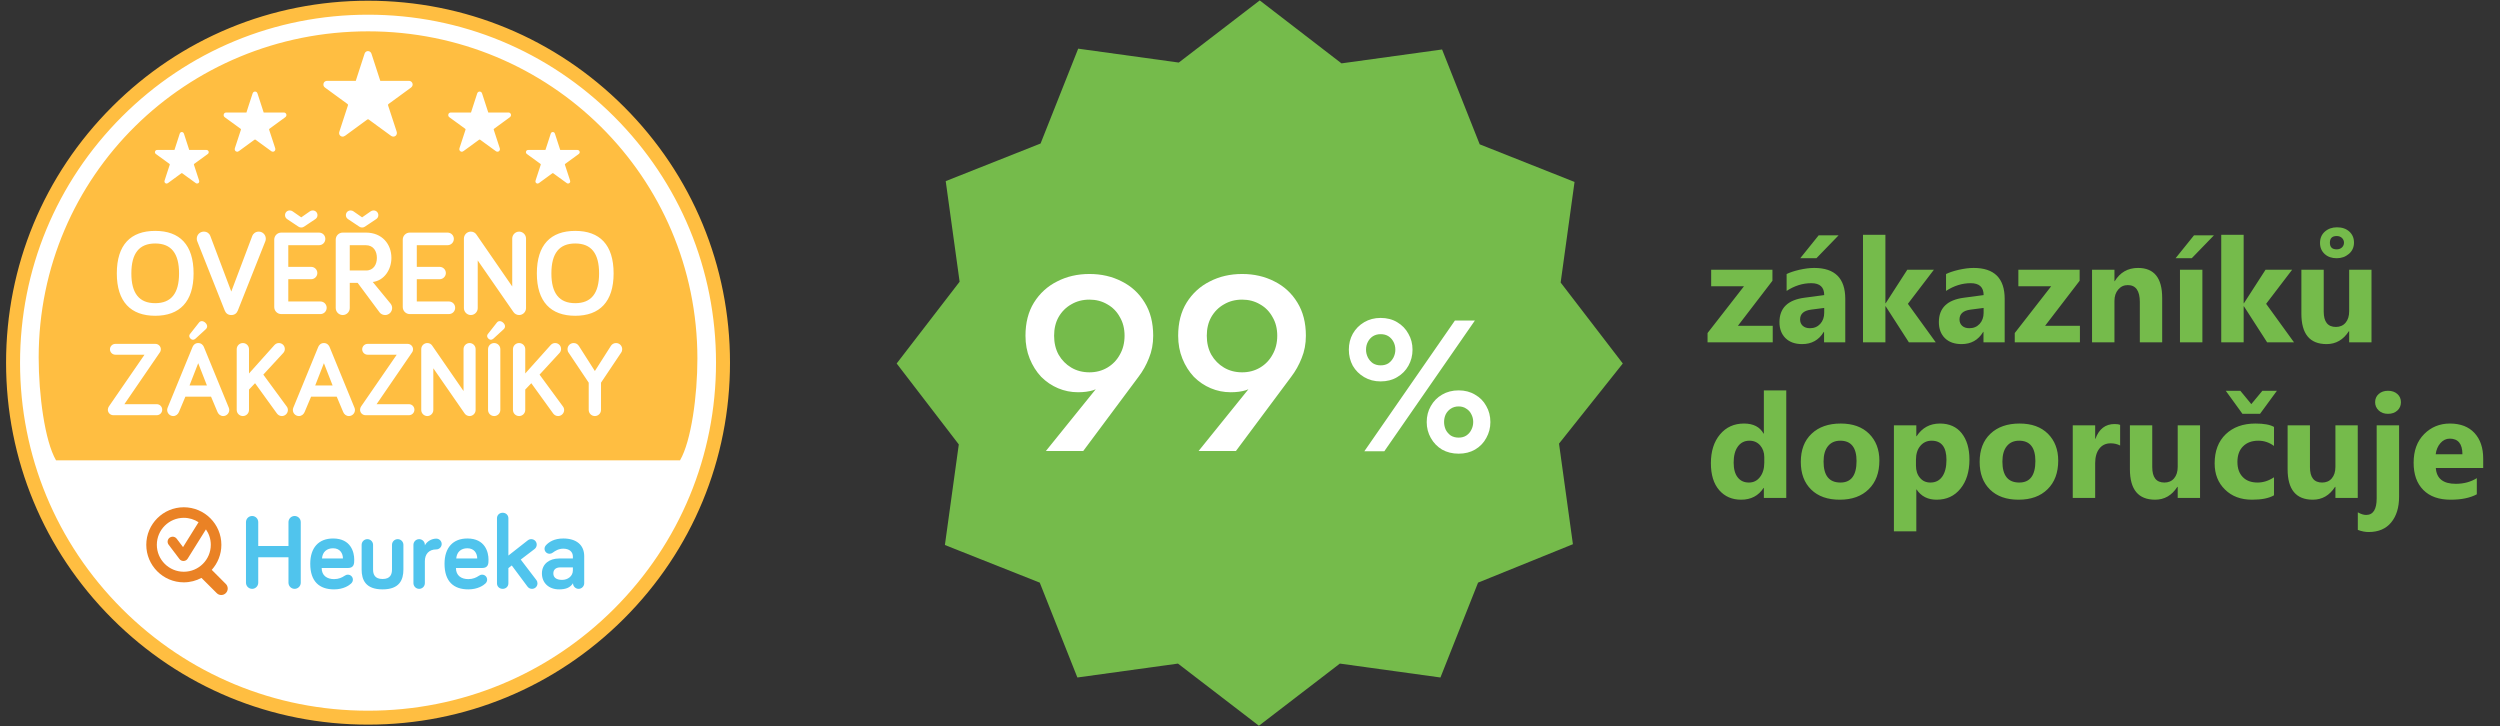 <svg width="241" height="70" viewBox="0 0 241 70" fill="none" xmlns="http://www.w3.org/2000/svg">
<rect x="0" y="0" width="241" height="70" fill="#333333" stroke="none"/>
<g clip-path="url(#clip0_1410_3877)">
<path fill-rule="evenodd" clip-rule="evenodd" d="M70.159 34.964C70.159 54.118 54.631 69.647 35.479 69.647C16.326 69.647 0.8 54.118 0.8 34.964C0.8 15.809 16.326 0.282 35.479 0.282C54.631 0.282 70.159 15.809 70.159 34.964Z" fill="white"/>
<path fill-rule="evenodd" clip-rule="evenodd" d="M60.151 59.637C53.561 66.226 44.801 69.854 35.48 69.854C26.157 69.854 17.396 66.226 10.807 59.637C4.215 53.046 0.585 44.283 0.585 34.964C0.585 25.643 4.215 16.881 10.807 10.29C17.396 3.699 26.157 0.07 35.48 0.07C44.801 0.07 53.561 3.699 60.151 10.29C66.743 16.881 70.372 25.643 70.372 34.964C70.372 44.283 66.743 53.046 60.151 59.637ZM59.2 11.24C52.863 4.908 44.44 1.417 35.48 1.417C26.517 1.417 18.095 4.908 11.757 11.24C5.422 17.578 1.933 26.003 1.933 34.964C1.933 43.924 5.422 52.347 11.757 58.686C18.095 65.02 26.517 68.511 35.48 68.511C44.44 68.511 52.863 65.02 59.2 58.686C65.536 52.347 69.024 43.924 69.024 34.964C69.024 26.003 65.536 17.578 59.2 11.24ZM65.555 44.374H5.401C4.317 42.513 3.728 38.041 3.728 34.472C3.728 16.94 17.944 3.021 35.48 3.021C53.012 3.021 67.229 17.036 67.229 34.572C67.229 38.137 66.639 42.513 65.555 44.374ZM49.449 39.516C49.449 39.842 49.715 40.108 50.041 40.108C50.368 40.108 50.634 39.842 50.634 39.516V37.554L51.217 36.941L53.32 39.853C53.403 39.965 53.555 40.108 53.801 40.108C54.118 40.108 54.383 39.842 54.383 39.526C54.383 39.404 54.342 39.281 54.271 39.189L52.014 36.114L53.935 34.029C54.025 33.928 54.087 33.805 54.087 33.642C54.087 33.567 54.073 33.492 54.044 33.422C54.015 33.353 53.973 33.29 53.92 33.237C53.867 33.183 53.804 33.141 53.734 33.112C53.664 33.084 53.59 33.069 53.515 33.069C53.361 33.069 53.208 33.13 53.085 33.264L50.634 36.002V33.662C50.634 33.335 50.368 33.069 50.041 33.069C49.715 33.069 49.449 33.335 49.449 33.662V39.516ZM47.047 39.516C47.047 39.842 47.313 40.108 47.639 40.108C47.966 40.108 48.232 39.842 48.232 39.516V33.662C48.232 33.335 47.966 33.069 47.639 33.069C47.313 33.069 47.047 33.335 47.047 33.662V39.516ZM47.089 32.651C47.221 32.774 47.384 32.803 47.557 32.651L48.559 31.732C48.722 31.578 48.742 31.333 48.518 31.119C48.315 30.915 48.049 30.904 47.905 31.088L47.037 32.191C46.924 32.313 46.924 32.497 47.089 32.651ZM40.608 39.526C40.608 39.842 40.874 40.108 41.192 40.108C41.507 40.108 41.773 39.842 41.773 39.526V35.501L44.787 39.853C44.889 40.006 45.074 40.108 45.267 40.108C45.585 40.108 45.849 39.842 45.849 39.526V33.651C45.849 33.335 45.585 33.069 45.267 33.069C44.952 33.069 44.685 33.335 44.685 33.651V37.697L41.661 33.315C41.559 33.161 41.395 33.069 41.192 33.069C40.874 33.069 40.608 33.335 40.608 33.651V39.526ZM35.242 40.026H39.42C39.715 40.026 39.95 39.791 39.95 39.495C39.95 39.198 39.715 38.963 39.42 38.963H36.304L39.726 33.968C39.798 33.866 39.818 33.763 39.818 33.671C39.818 33.387 39.583 33.15 39.297 33.15H35.435C35.15 33.15 34.915 33.387 34.915 33.671C34.915 33.958 35.15 34.194 35.435 34.194H38.245L34.812 39.178C34.75 39.261 34.71 39.383 34.71 39.495C34.71 39.791 34.946 40.026 35.242 40.026ZM36.6 30.125C36.716 30.277 36.926 30.37 37.126 30.37C37.499 30.37 37.802 30.066 37.802 29.692C37.802 29.565 37.766 29.425 37.662 29.285L35.935 27.183C37.056 27.043 37.732 25.97 37.732 24.861C37.732 23.543 36.846 22.422 35.27 22.422H33.041C32.667 22.422 32.364 22.725 32.364 23.098V29.692C32.364 30.066 32.667 30.37 33.041 30.37C33.414 30.37 33.717 30.066 33.717 29.692V27.266H34.476L36.6 30.125ZM36.472 20.742C36.472 20.485 36.273 20.286 36.016 20.286C35.911 20.286 35.806 20.322 35.747 20.368L34.907 20.952L34.067 20.368C34.01 20.322 33.904 20.286 33.8 20.286C33.543 20.286 33.344 20.485 33.344 20.742C33.344 20.928 33.437 21.045 33.554 21.126L34.64 21.851C34.721 21.908 34.814 21.932 34.907 21.932C35.001 21.932 35.094 21.908 35.176 21.851L36.262 21.126C36.379 21.045 36.472 20.928 36.472 20.742ZM28.814 40.108C29.079 40.108 29.273 39.934 29.365 39.719L29.989 38.239H32.46L33.084 39.719C33.174 39.934 33.369 40.108 33.635 40.108C33.952 40.108 34.218 39.842 34.218 39.526C34.218 39.464 34.207 39.383 34.176 39.312L31.767 33.437C31.704 33.293 31.541 33.069 31.224 33.069C30.908 33.069 30.745 33.293 30.682 33.437L28.271 39.312C28.242 39.383 28.231 39.464 28.231 39.526C28.231 39.842 28.497 40.108 28.814 40.108ZM22.819 39.516C22.819 39.842 23.085 40.108 23.412 40.108C23.738 40.108 24.004 39.842 24.004 39.516V37.554L24.586 36.941L26.691 39.853C26.773 39.965 26.926 40.108 27.172 40.108C27.487 40.108 27.753 39.842 27.753 39.526C27.753 39.404 27.713 39.281 27.641 39.189L25.383 36.114L27.304 34.029C27.395 33.928 27.458 33.805 27.458 33.642C27.458 33.567 27.443 33.492 27.415 33.422C27.386 33.353 27.344 33.29 27.291 33.237C27.237 33.183 27.174 33.141 27.105 33.112C27.035 33.084 26.96 33.069 26.885 33.069C26.731 33.069 26.579 33.13 26.456 33.264L24.004 36.002V33.662C24.004 33.335 23.738 33.069 23.412 33.069C23.085 33.069 22.819 33.335 22.819 33.662V39.516ZM16.698 40.108C16.962 40.108 17.157 39.934 17.249 39.719L17.871 38.239H20.344L20.966 39.719C21.058 39.934 21.253 40.108 21.519 40.108C21.836 40.108 22.1 39.842 22.1 39.526C22.1 39.464 22.091 39.383 22.06 39.312L19.649 33.437C19.588 33.293 19.423 33.069 19.108 33.069C18.79 33.069 18.627 33.293 18.566 33.437L16.155 39.312C16.124 39.383 16.115 39.464 16.115 39.526C16.115 39.842 16.381 40.108 16.698 40.108ZM19.803 31.119C19.598 30.915 19.333 30.904 19.19 31.088L18.32 32.191C18.208 32.313 18.208 32.497 18.372 32.651C18.506 32.774 18.669 32.803 18.841 32.651L19.843 31.732C20.007 31.578 20.027 31.333 19.803 31.119ZM10.6 33.671C10.6 33.958 10.835 34.194 11.121 34.194H13.931L10.499 39.178C10.437 39.261 10.396 39.383 10.396 39.495C10.396 39.791 10.631 40.026 10.928 40.026H15.107C15.402 40.026 15.637 39.791 15.637 39.495C15.637 39.198 15.402 38.963 15.107 38.963H11.991L15.412 33.968C15.485 33.866 15.505 33.763 15.505 33.671C15.505 33.387 15.27 33.15 14.984 33.15H11.121C10.835 33.15 10.6 33.387 10.6 33.671ZM11.261 26.356C11.261 29.086 12.604 30.441 14.962 30.441C17.319 30.441 18.661 29.086 18.661 26.356C18.661 23.588 17.319 22.258 14.962 22.258C12.604 22.258 11.261 23.588 11.261 26.356ZM19.909 14.456H18.243C18.226 14.398 18.207 14.348 18.19 14.295C18.037 13.832 17.888 13.367 17.737 12.902C17.715 12.833 17.684 12.777 17.617 12.746C17.499 12.692 17.373 12.748 17.328 12.877C17.221 13.21 17.115 13.541 17.006 13.875C16.944 14.068 16.88 14.261 16.818 14.456H15.183C15.153 14.456 15.121 14.456 15.091 14.463C15.009 14.488 14.957 14.546 14.942 14.63C14.925 14.722 14.957 14.795 15.035 14.851C15.467 15.168 15.9 15.484 16.335 15.796C16.37 15.823 16.374 15.843 16.362 15.884C16.258 16.203 16.152 16.524 16.046 16.846C15.985 17.033 15.923 17.221 15.866 17.408C15.821 17.54 15.887 17.665 16.017 17.691C16.091 17.707 16.152 17.677 16.211 17.635C16.631 17.327 17.054 17.019 17.474 16.711C17.518 16.68 17.543 16.682 17.583 16.713C17.726 16.82 17.871 16.923 18.014 17.029C18.3 17.232 18.583 17.444 18.868 17.648C19.009 17.75 19.192 17.672 19.206 17.503C19.21 17.462 19.198 17.419 19.185 17.378C19.023 16.881 18.86 16.383 18.697 15.885C18.683 15.843 18.689 15.823 18.723 15.796C19.157 15.484 19.588 15.168 20.019 14.854C20.052 14.826 20.086 14.792 20.105 14.753C20.168 14.613 20.063 14.456 19.909 14.456ZM19.647 22.328C19.274 22.328 18.969 22.632 18.969 23.005C18.969 23.111 18.982 23.181 19.017 23.263L21.666 29.938C21.76 30.171 21.946 30.37 22.296 30.37C22.646 30.37 22.833 30.171 22.926 29.938L25.576 23.263C25.611 23.181 25.622 23.111 25.622 23.005C25.622 22.632 25.319 22.328 24.945 22.328C24.608 22.328 24.396 22.551 24.326 22.725L22.296 28.106L20.266 22.725C20.195 22.538 19.985 22.328 19.647 22.328ZM27.361 10.845C26.741 10.844 26.12 10.845 25.498 10.845H25.418C25.397 10.778 25.376 10.719 25.358 10.659C25.18 10.116 25.005 9.576 24.829 9.03C24.804 8.952 24.768 8.887 24.689 8.848C24.552 8.787 24.403 8.852 24.353 9.003C24.225 9.389 24.102 9.78 23.973 10.165C23.902 10.391 23.829 10.617 23.757 10.845H21.848C21.813 10.845 21.774 10.844 21.741 10.854C21.642 10.881 21.582 10.951 21.565 11.047C21.545 11.156 21.585 11.242 21.674 11.307C22.181 11.674 22.685 12.043 23.192 12.412C23.231 12.44 23.241 12.464 23.223 12.511C23.099 12.884 22.978 13.261 22.856 13.633C22.783 13.854 22.712 14.073 22.64 14.289C22.592 14.448 22.671 14.589 22.819 14.622C22.908 14.641 22.978 14.605 23.046 14.555C23.539 14.196 24.029 13.838 24.521 13.477C24.572 13.441 24.602 13.443 24.65 13.477C24.816 13.605 24.984 13.725 25.152 13.846C25.484 14.088 25.815 14.331 26.148 14.571C26.314 14.691 26.527 14.599 26.543 14.401C26.546 14.353 26.534 14.303 26.52 14.257C26.328 13.675 26.139 13.095 25.947 12.514C25.93 12.464 25.938 12.44 25.98 12.41C26.485 12.043 26.988 11.676 27.49 11.307C27.532 11.278 27.57 11.237 27.588 11.192C27.665 11.027 27.543 10.845 27.361 10.845ZM30.149 20.286C30.045 20.286 29.939 20.322 29.88 20.368L29.04 20.952L28.2 20.368C28.142 20.322 28.036 20.286 27.932 20.286C27.675 20.286 27.476 20.485 27.476 20.742C27.476 20.928 27.57 21.045 27.686 21.126L28.772 21.851C28.853 21.908 28.948 21.932 29.04 21.932C29.133 21.932 29.226 21.908 29.309 21.851L30.395 21.126C30.511 21.045 30.605 20.928 30.605 20.742C30.605 20.485 30.405 20.286 30.149 20.286ZM27.114 22.422C26.741 22.422 26.437 22.725 26.437 23.098V29.599C26.437 29.974 26.741 30.277 27.114 30.277H30.885C31.222 30.277 31.491 30.008 31.491 29.669C31.491 29.331 31.222 29.062 30.885 29.062H27.791V26.916H29.998C30.323 26.916 30.592 26.646 30.592 26.32C30.592 25.993 30.323 25.726 29.998 25.726H27.791V23.637H30.755C31.095 23.637 31.362 23.367 31.362 23.028C31.362 22.691 31.095 22.422 30.755 22.422H27.114ZM39.423 7.795H36.66C36.629 7.701 36.603 7.616 36.575 7.533C36.321 6.759 36.072 5.987 35.822 5.217C35.786 5.105 35.733 5.012 35.621 4.96C35.428 4.87 35.215 4.964 35.145 5.177C34.963 5.727 34.788 6.281 34.607 6.833L34.296 7.795H31.583C31.533 7.795 31.479 7.795 31.431 7.809C31.292 7.844 31.207 7.946 31.182 8.082C31.154 8.238 31.213 8.358 31.339 8.45C32.057 8.974 32.775 9.501 33.493 10.022C33.549 10.064 33.562 10.097 33.54 10.161C33.363 10.694 33.19 11.229 33.017 11.763C32.913 12.072 32.81 12.384 32.714 12.695C32.641 12.916 32.754 13.118 32.966 13.165C33.089 13.191 33.19 13.141 33.288 13.073C33.988 12.559 34.688 12.051 35.386 11.537C35.456 11.488 35.5 11.488 35.567 11.537C35.802 11.718 36.043 11.889 36.281 12.062C36.754 12.407 37.223 12.752 37.698 13.095C37.934 13.262 38.235 13.132 38.258 12.852C38.266 12.785 38.245 12.71 38.224 12.645C37.955 11.82 37.687 10.995 37.413 10.168C37.39 10.097 37.401 10.064 37.46 10.022C38.179 9.501 38.894 8.977 39.607 8.454C39.664 8.412 39.719 8.352 39.748 8.288C39.852 8.056 39.68 7.796 39.423 7.795ZM39.502 22.422C39.129 22.422 38.826 22.725 38.826 23.098V29.599C38.826 29.974 39.129 30.277 39.502 30.277H43.271C43.611 30.277 43.878 30.008 43.878 29.669C43.878 29.331 43.611 29.062 43.271 29.062H40.179V26.916H42.385C42.711 26.916 42.981 26.646 42.981 26.32C42.981 25.993 42.711 25.726 42.385 25.726H40.179V23.637H43.144C43.481 23.637 43.751 23.367 43.751 23.028C43.751 22.691 43.481 22.422 43.144 22.422H39.502ZM49.013 10.845C48.391 10.844 47.77 10.845 47.15 10.845H47.07C47.047 10.778 47.028 10.719 47.008 10.659C46.832 10.116 46.655 9.576 46.479 9.03C46.454 8.952 46.418 8.887 46.339 8.848C46.202 8.787 46.053 8.852 46.003 9.003C45.874 9.389 45.751 9.78 45.625 10.165C45.552 10.391 45.479 10.617 45.406 10.845H43.499C43.463 10.845 43.424 10.844 43.39 10.854C43.293 10.881 43.233 10.951 43.217 11.047C43.197 11.156 43.237 11.242 43.326 11.307C43.83 11.674 44.335 12.043 44.843 12.412C44.883 12.44 44.889 12.464 44.874 12.511C44.751 12.884 44.628 13.261 44.507 13.633C44.435 13.854 44.362 14.073 44.292 14.289C44.244 14.448 44.321 14.589 44.471 14.622C44.556 14.641 44.628 14.605 44.696 14.555C45.189 14.196 45.683 13.838 46.173 13.477C46.224 13.441 46.252 13.443 46.3 13.477C46.465 13.605 46.636 13.725 46.803 13.846C47.135 14.088 47.465 14.331 47.8 14.571C47.965 14.691 48.176 14.599 48.193 14.401C48.198 14.353 48.184 14.303 48.168 14.257C47.979 13.675 47.79 13.095 47.599 12.514C47.582 12.464 47.59 12.44 47.632 12.41C48.136 12.043 48.64 11.676 49.141 11.307C49.181 11.278 49.22 11.237 49.239 11.192C49.315 11.027 49.193 10.845 49.013 10.845ZM50.044 22.328C49.682 22.328 49.379 22.632 49.379 22.994V27.616L45.924 22.608C45.807 22.434 45.62 22.328 45.387 22.328C45.025 22.328 44.721 22.632 44.721 22.994V29.705C44.721 30.066 45.025 30.37 45.387 30.37C45.748 30.37 46.053 30.066 46.053 29.705V25.107L49.495 30.078C49.612 30.254 49.822 30.37 50.044 30.37C50.405 30.37 50.709 30.066 50.709 29.705V22.994C50.709 22.632 50.405 22.328 50.044 22.328ZM55.671 14.456H54.006C53.988 14.398 53.971 14.348 53.953 14.295C53.803 13.832 53.652 13.367 53.501 12.902C53.481 12.833 53.448 12.777 53.379 12.746C53.263 12.692 53.135 12.748 53.093 12.877C52.984 13.21 52.877 13.541 52.77 13.875C52.708 14.068 52.644 14.261 52.58 14.456H50.948C50.917 14.456 50.883 14.456 50.855 14.463C50.771 14.488 50.721 14.546 50.705 14.63C50.688 14.722 50.723 14.795 50.799 14.851C51.233 15.168 51.665 15.484 52.098 15.796C52.132 15.823 52.141 15.843 52.126 15.884C52.018 16.203 51.914 16.524 51.81 16.846C51.749 17.033 51.687 17.221 51.628 17.408C51.586 17.54 51.651 17.665 51.78 17.691C51.855 17.707 51.916 17.677 51.973 17.635C52.396 17.327 52.818 17.019 53.238 16.711C53.281 16.68 53.308 16.682 53.348 16.713C53.49 16.82 53.636 16.923 53.778 17.029C54.064 17.232 54.347 17.444 54.632 17.648C54.775 17.75 54.955 17.672 54.969 17.503C54.972 17.462 54.961 17.419 54.949 17.378C54.787 16.881 54.624 16.383 54.459 15.885C54.447 15.843 54.453 15.823 54.489 15.796C54.921 15.484 55.352 15.168 55.781 14.854C55.815 14.826 55.85 14.792 55.867 14.753C55.931 14.613 55.826 14.456 55.671 14.456ZM55.453 22.258C53.095 22.258 51.752 23.588 51.752 26.356C51.752 29.086 53.095 30.441 55.453 30.441C57.81 30.441 59.152 29.086 59.152 26.356C59.152 23.588 57.81 22.258 55.453 22.258ZM59.387 33.069C59.174 33.069 58.989 33.181 58.888 33.345L57.345 35.767L55.801 33.345C55.689 33.172 55.517 33.069 55.302 33.069C54.974 33.069 54.709 33.335 54.709 33.662C54.709 33.774 54.739 33.897 54.801 33.978L56.752 36.89V39.516C56.752 39.842 57.018 40.108 57.345 40.108C57.671 40.108 57.937 39.842 57.937 39.516V36.89L59.888 33.978C59.95 33.897 59.98 33.774 59.98 33.662C59.98 33.335 59.714 33.069 59.387 33.069ZM55.453 29.226C53.911 29.226 53.154 28.281 53.154 26.356C53.154 24.417 53.911 23.472 55.453 23.472C56.993 23.472 57.752 24.417 57.752 26.356C57.752 28.281 56.993 29.226 55.453 29.226ZM17.261 26.356C17.261 28.281 16.502 29.226 14.962 29.226C13.42 29.226 12.663 28.281 12.663 26.356C12.663 24.417 13.42 23.472 14.962 23.472C16.502 23.472 17.261 24.417 17.261 26.356ZM19.946 37.156H18.271L19.108 35.011L19.946 37.156ZM32.062 37.156H30.387L31.224 35.011L32.062 37.156ZM33.717 23.637H35.257C36.016 23.637 36.332 24.231 36.332 24.861C36.332 25.48 36.016 26.076 35.293 26.076H33.717V23.637Z" fill="#FFBE41"/>
<path fill-rule="evenodd" clip-rule="evenodd" d="M28.993 56.172C28.993 56.499 28.727 56.765 28.4 56.765C28.075 56.765 27.809 56.499 27.809 56.172V53.718H24.894V56.172C24.894 56.499 24.63 56.765 24.305 56.765C23.976 56.765 23.712 56.499 23.712 56.172V50.333C23.712 50.006 23.976 49.742 24.305 49.742C24.63 49.742 24.894 50.006 24.894 50.333V52.637H27.809V50.333C27.809 50.176 27.872 50.025 27.983 49.914C28.094 49.803 28.244 49.741 28.401 49.741C28.558 49.741 28.709 49.803 28.82 49.914C28.931 50.025 28.993 50.176 28.993 50.333V56.172ZM32.11 51.91C33.832 51.91 34.148 53.237 34.148 53.943C34.148 54.318 34.148 54.757 33.526 54.757H31.009C31.009 55.491 31.53 55.827 32.202 55.827C32.652 55.827 32.966 55.675 33.21 55.511C33.324 55.44 33.405 55.398 33.538 55.398C33.801 55.398 34.019 55.612 34.019 55.879C34.019 56.042 33.934 56.172 33.842 56.255C33.669 56.42 33.129 56.816 32.202 56.816C30.785 56.816 29.908 56.053 29.908 54.348C29.908 52.791 30.724 51.91 32.11 51.91ZM31.04 53.839H33.059C33.059 53.341 32.773 52.853 32.11 52.853C31.521 52.853 31.09 53.189 31.04 53.839ZM35.964 52.525V54.9C35.964 55.367 36.125 55.815 36.881 55.815C37.626 55.815 37.788 55.367 37.788 54.9V52.525C37.788 52.22 38.032 51.974 38.339 51.974C38.645 51.974 38.888 52.22 38.888 52.525V54.9C38.888 55.9 38.51 56.816 36.881 56.816C35.239 56.816 34.861 55.9 34.861 54.9V52.525C34.861 52.22 35.108 51.974 35.413 51.974C35.719 51.974 35.964 52.22 35.964 52.525ZM40.957 52.576C41.15 52.179 41.629 51.924 42.06 51.924C42.343 51.924 42.579 52.156 42.579 52.444C42.579 52.727 42.343 52.963 42.06 52.963C41.355 52.963 40.957 53.411 40.957 54.094V56.215C40.957 56.518 40.714 56.765 40.406 56.765C40.334 56.765 40.262 56.751 40.195 56.723C40.129 56.696 40.068 56.655 40.017 56.604C39.966 56.553 39.925 56.492 39.897 56.425C39.87 56.358 39.855 56.287 39.855 56.215V52.525C39.855 52.22 40.101 51.974 40.406 51.974C40.714 51.974 40.957 52.22 40.957 52.525V52.576ZM45.054 51.91C46.776 51.91 47.092 53.237 47.092 53.943C47.092 54.318 47.092 54.757 46.471 54.757H43.953C43.953 55.491 44.472 55.827 45.146 55.827C45.596 55.827 45.91 55.675 46.156 55.511C46.267 55.44 46.35 55.398 46.481 55.398C46.747 55.398 46.96 55.612 46.96 55.879C46.96 56.042 46.879 56.172 46.787 56.255C46.614 56.42 46.072 56.816 45.146 56.816C43.727 56.816 42.853 56.053 42.853 54.348C42.853 52.791 43.67 51.91 45.054 51.91ZM43.982 53.839H46.005C46.005 53.341 45.718 52.853 45.054 52.853C44.462 52.853 44.037 53.189 43.982 53.839ZM50.853 56.55L49.335 54.511L49.008 54.766V56.236C49.008 56.541 48.764 56.765 48.461 56.765C48.144 56.765 47.909 56.541 47.909 56.236V49.958C47.909 49.652 48.144 49.429 48.461 49.429C48.764 49.429 49.008 49.652 49.008 49.958V53.556L50.853 52.108C50.986 52.005 51.088 51.974 51.209 51.974C51.507 51.974 51.74 52.207 51.74 52.503C51.74 52.655 51.67 52.82 51.536 52.923L50.2 53.943L51.701 55.91C51.782 56.02 51.812 56.135 51.812 56.236C51.812 56.533 51.577 56.765 51.281 56.765C51.088 56.765 50.945 56.672 50.853 56.55ZM53.28 53.279C53.177 53.351 53.096 53.382 52.974 53.382C52.709 53.382 52.494 53.167 52.494 52.901C52.494 52.791 52.536 52.666 52.628 52.565C52.913 52.251 53.423 51.91 54.297 51.91C55.562 51.91 56.318 52.534 56.318 53.615V56.224C56.318 56.518 56.074 56.765 55.777 56.765C55.481 56.765 55.237 56.518 55.237 56.224C54.96 56.664 54.512 56.816 53.902 56.816C52.902 56.816 52.241 56.193 52.241 55.276C52.241 54.329 53.005 53.839 53.891 53.839H55.226V53.656C55.226 53.198 54.89 52.892 54.297 52.892C53.851 52.892 53.535 53.094 53.28 53.279ZM55.226 54.983V54.695H54.033C53.585 54.695 53.342 54.909 53.342 55.276C53.342 55.664 53.616 55.9 54.187 55.9C54.728 55.9 55.226 55.552 55.226 54.983Z" fill="#50C4ED"/>
<path fill-rule="evenodd" clip-rule="evenodd" d="M21.77 56.295L20.411 54.933H20.414C20.988 54.292 21.34 53.444 21.34 52.519C21.34 50.521 19.716 48.9 17.718 48.9C15.724 48.9 14.102 50.521 14.102 52.519C14.102 54.516 15.724 56.138 17.718 56.138C18.336 56.138 18.911 55.98 19.42 55.709L20.889 57.174C20.946 57.233 21.015 57.28 21.09 57.312C21.166 57.343 21.247 57.36 21.329 57.36C21.412 57.36 21.493 57.343 21.569 57.312C21.644 57.28 21.713 57.233 21.77 57.174C22.013 56.932 22.013 56.537 21.77 56.295ZM15.119 52.519C15.119 51.084 16.286 49.918 17.718 49.918C18.244 49.918 18.733 50.075 19.14 50.342L17.645 52.741L17.031 51.929C16.985 51.869 16.927 51.821 16.86 51.788C16.793 51.754 16.72 51.736 16.645 51.736C16.536 51.736 16.436 51.772 16.349 51.834C16.138 51.996 16.094 52.302 16.258 52.512L17.297 53.886C17.39 54.009 17.532 54.079 17.684 54.079H17.704C17.864 54.074 18.011 53.987 18.093 53.85L19.852 51.032C20.146 51.455 20.321 51.965 20.321 52.519C20.321 53.953 19.154 55.116 17.718 55.116C16.286 55.116 15.119 53.953 15.119 52.519Z" fill="#EA8225"/>
</g>
<g clip-path="url(#clip1_1410_3877)">
<path d="M121.438 0.04L113.634 6.031L103.938 4.691L100.311 13.835L91.167 17.461L92.507 27.157L86.438 35.04L92.428 42.843L91.088 52.54L100.232 56.166L103.859 65.31L113.555 63.97L121.359 69.961L129.163 63.97L138.859 65.31L142.485 56.166L151.629 52.461L150.289 42.765L156.438 35.04L150.447 27.236L151.786 17.54L142.643 13.913L139.016 4.769L129.32 6.109L121.438 0.04Z" fill="#75BB4B"/>
</g>
<path d="M108.408 32.364C108.408 31.676 108.256 31.076 107.952 30.564C107.664 30.036 107.264 29.628 106.752 29.34C106.24 29.036 105.664 28.884 105.024 28.884C104.368 28.884 103.784 29.036 103.272 29.34C102.76 29.628 102.352 30.036 102.048 30.564C101.76 31.076 101.616 31.676 101.616 32.364C101.616 33.052 101.76 33.66 102.048 34.188C102.352 34.716 102.76 35.132 103.272 35.436C103.784 35.74 104.368 35.892 105.024 35.892C105.664 35.892 106.24 35.74 106.752 35.436C107.264 35.132 107.664 34.716 107.952 34.188C108.256 33.66 108.408 33.052 108.408 32.364ZM104.424 43.476H100.824L106.152 36.876L106.584 36.804C106.2 37.22 105.8 37.492 105.384 37.62C104.968 37.748 104.48 37.812 103.92 37.812C103.248 37.812 102.608 37.684 102 37.428C101.392 37.172 100.848 36.804 100.368 36.324C99.904 35.828 99.536 35.244 99.264 34.572C98.992 33.9 98.856 33.164 98.856 32.364C98.856 31.116 99.128 30.052 99.672 29.172C100.232 28.276 100.976 27.596 101.904 27.132C102.832 26.652 103.872 26.412 105.024 26.412C106.176 26.412 107.216 26.652 108.144 27.132C109.072 27.596 109.808 28.276 110.352 29.172C110.896 30.052 111.168 31.116 111.168 32.364C111.168 33.148 111.032 33.868 110.76 34.524C110.504 35.18 110.168 35.78 109.752 36.324L104.424 43.476ZM123.127 32.364C123.127 31.676 122.975 31.076 122.671 30.564C122.383 30.036 121.983 29.628 121.471 29.34C120.959 29.036 120.383 28.884 119.743 28.884C119.087 28.884 118.503 29.036 117.991 29.34C117.479 29.628 117.071 30.036 116.767 30.564C116.479 31.076 116.335 31.676 116.335 32.364C116.335 33.052 116.479 33.66 116.767 34.188C117.071 34.716 117.479 35.132 117.991 35.436C118.503 35.74 119.087 35.892 119.743 35.892C120.383 35.892 120.959 35.74 121.471 35.436C121.983 35.132 122.383 34.716 122.671 34.188C122.975 33.66 123.127 33.052 123.127 32.364ZM119.143 43.476H115.543L120.871 36.876L121.303 36.804C120.919 37.22 120.519 37.492 120.103 37.62C119.687 37.748 119.199 37.812 118.639 37.812C117.967 37.812 117.327 37.684 116.719 37.428C116.111 37.172 115.567 36.804 115.087 36.324C114.623 35.828 114.255 35.244 113.983 34.572C113.711 33.9 113.575 33.164 113.575 32.364C113.575 31.116 113.847 30.052 114.391 29.172C114.951 28.276 115.695 27.596 116.623 27.132C117.551 26.652 118.591 26.412 119.743 26.412C120.895 26.412 121.935 26.652 122.863 27.132C123.791 27.596 124.527 28.276 125.071 29.172C125.615 30.052 125.887 31.116 125.887 32.364C125.887 33.148 125.751 33.868 125.479 34.524C125.223 35.18 124.887 35.78 124.471 36.324L119.143 43.476ZM130.029 33.708C130.029 33.144 130.155 32.634 130.407 32.178C130.671 31.71 131.037 31.338 131.505 31.062C131.973 30.786 132.501 30.648 133.089 30.648C133.701 30.648 134.235 30.786 134.691 31.062C135.159 31.338 135.519 31.71 135.771 32.178C136.035 32.634 136.167 33.144 136.167 33.708C136.167 34.272 136.035 34.788 135.771 35.256C135.519 35.712 135.159 36.078 134.691 36.354C134.235 36.63 133.701 36.768 133.089 36.768C132.501 36.768 131.973 36.63 131.505 36.354C131.037 36.078 130.671 35.712 130.407 35.256C130.155 34.788 130.029 34.272 130.029 33.708ZM131.685 33.708C131.685 33.972 131.745 34.224 131.865 34.464C131.985 34.692 132.147 34.878 132.351 35.022C132.567 35.154 132.813 35.22 133.089 35.22C133.389 35.22 133.641 35.154 133.845 35.022C134.049 34.878 134.211 34.692 134.331 34.464C134.451 34.224 134.511 33.972 134.511 33.708C134.511 33.432 134.451 33.18 134.331 32.952C134.211 32.724 134.049 32.544 133.845 32.412C133.641 32.28 133.389 32.214 133.089 32.214C132.813 32.214 132.567 32.28 132.351 32.412C132.147 32.544 131.985 32.724 131.865 32.952C131.745 33.18 131.685 33.432 131.685 33.708ZM137.535 40.692C137.535 40.116 137.667 39.6 137.931 39.144C138.195 38.676 138.555 38.31 139.011 38.046C139.479 37.77 140.013 37.632 140.613 37.632C141.213 37.632 141.741 37.77 142.197 38.046C142.665 38.31 143.025 38.676 143.277 39.144C143.541 39.6 143.673 40.116 143.673 40.692C143.673 41.244 143.541 41.754 143.277 42.222C143.025 42.69 142.665 43.062 142.197 43.338C141.741 43.602 141.213 43.734 140.613 43.734C140.013 43.734 139.479 43.602 139.011 43.338C138.555 43.062 138.195 42.69 137.931 42.222C137.667 41.754 137.535 41.244 137.535 40.692ZM139.209 40.674C139.209 40.938 139.263 41.19 139.371 41.43C139.491 41.658 139.653 41.844 139.857 41.988C140.073 42.12 140.325 42.186 140.613 42.186C140.901 42.186 141.147 42.12 141.351 41.988C141.567 41.844 141.729 41.658 141.837 41.43C141.957 41.202 142.017 40.95 142.017 40.674C142.017 40.41 141.957 40.164 141.837 39.936C141.729 39.708 141.567 39.528 141.351 39.396C141.147 39.252 140.901 39.18 140.613 39.18C140.325 39.18 140.073 39.252 139.857 39.396C139.653 39.528 139.491 39.708 139.371 39.936C139.263 40.164 139.209 40.41 139.209 40.674ZM140.253 30.9H142.179L133.449 43.5H131.523L140.253 30.9Z" fill="white"/>
<path d="M170.891 33H164.608V32.105L168.122 27.593H164.957V26H170.863V27.066L167.534 31.407H170.891V33ZM177.884 33H175.84V31.995H175.812C175.341 32.781 174.644 33.171 173.728 33.171C173.044 33.171 172.511 32.98 172.121 32.597C171.731 32.214 171.54 31.694 171.54 31.052C171.54 29.698 172.34 28.912 173.953 28.7L175.854 28.447C175.854 27.682 175.437 27.299 174.609 27.299C173.775 27.299 172.982 27.552 172.23 28.044V26.417C172.531 26.267 172.941 26.13 173.461 26.007C173.98 25.891 174.459 25.829 174.89 25.829C176.886 25.829 177.884 26.827 177.884 28.816V33ZM175.854 30.156V29.685L174.582 29.849C173.878 29.944 173.529 30.259 173.529 30.799C173.529 31.045 173.611 31.25 173.782 31.407C173.953 31.564 174.186 31.64 174.479 31.64C174.883 31.64 175.211 31.503 175.471 31.223C175.724 30.942 175.854 30.587 175.854 30.156ZM177.241 22.685L175.102 24.893H173.543L175.32 22.685H177.241ZM186.606 33H184.016L181.78 29.527H181.753V33H179.593V22.637H181.753V29.233H181.78L183.865 26H186.429L183.92 29.288L186.606 33ZM193.251 33H191.207V31.995H191.18C190.708 32.781 190.011 33.171 189.095 33.171C188.411 33.171 187.878 32.98 187.488 32.597C187.099 32.214 186.907 31.694 186.907 31.052C186.907 29.698 187.707 28.912 189.32 28.7L191.221 28.447C191.221 27.682 190.804 27.299 189.977 27.299C189.143 27.299 188.35 27.552 187.598 28.044V26.417C187.898 26.267 188.309 26.13 188.828 26.007C189.348 25.891 189.826 25.829 190.257 25.829C192.253 25.829 193.251 26.827 193.251 28.816V33ZM191.221 30.156V29.685L189.949 29.849C189.245 29.944 188.896 30.259 188.896 30.799C188.896 31.045 188.979 31.25 189.149 31.407C189.32 31.564 189.553 31.64 189.847 31.64C190.25 31.64 190.578 31.503 190.838 31.223C191.091 30.942 191.221 30.587 191.221 30.156ZM200.504 33H194.222V32.105L197.735 27.593H194.57V26H200.477V27.066L197.147 31.407H200.504V33ZM208.434 33H206.28V29.11C206.28 28.03 205.891 27.483 205.118 27.483C204.742 27.483 204.435 27.627 204.195 27.914C203.949 28.201 203.833 28.57 203.833 29.008V33H201.673V26H203.833V27.107H203.86C204.373 26.26 205.125 25.829 206.109 25.829C207.654 25.829 208.434 26.793 208.434 28.714V33ZM212.31 33H210.149V26H212.31V33ZM213.424 22.685L211.284 24.893H209.726L211.503 22.685H213.424ZM221.142 33H218.551L216.315 29.527H216.288V33H214.128V22.637H216.288V29.233H216.315L218.4 26H220.964L218.455 29.288L221.142 33ZM228.613 33H226.46V31.934H226.426C225.893 32.761 225.175 33.171 224.286 33.171C222.659 33.171 221.853 32.193 221.853 30.225V26H224.006V30.033C224.006 31.024 224.396 31.517 225.182 31.517C225.564 31.517 225.879 31.387 226.111 31.113C226.344 30.84 226.46 30.471 226.46 30.006V26H228.613V33ZM225.257 24.893C224.792 24.893 224.402 24.763 224.102 24.489C223.801 24.216 223.65 23.86 223.65 23.423C223.65 22.965 223.808 22.596 224.122 22.322C224.437 22.049 224.826 21.912 225.291 21.912C225.776 21.912 226.173 22.049 226.474 22.322C226.774 22.596 226.925 22.944 226.925 23.382C226.925 23.833 226.761 24.195 226.433 24.476C226.104 24.756 225.715 24.893 225.257 24.893ZM225.257 22.753C224.819 22.753 224.601 22.972 224.601 23.395C224.601 23.826 224.819 24.038 225.257 24.038C225.462 24.038 225.626 23.977 225.763 23.854C225.893 23.73 225.961 23.573 225.961 23.395C225.961 23.211 225.893 23.061 225.763 22.938C225.633 22.814 225.462 22.753 225.257 22.753ZM172.196 48H170.036V47.036H170.009C169.517 47.795 168.792 48.171 167.842 48.171C166.967 48.171 166.263 47.863 165.729 47.248C165.196 46.633 164.93 45.765 164.93 44.657C164.93 43.502 165.224 42.572 165.812 41.875C166.399 41.178 167.165 40.829 168.122 40.829C169.024 40.829 169.653 41.157 170.009 41.8H170.036V37.637H172.196V48ZM170.077 44.596V44.069C170.077 43.618 169.94 43.235 169.681 42.935C169.414 42.634 169.072 42.483 168.648 42.483C168.17 42.483 167.794 42.675 167.527 43.051C167.254 43.427 167.124 43.94 167.124 44.596C167.124 45.211 167.254 45.69 167.514 46.018C167.773 46.352 168.129 46.517 168.594 46.517C169.031 46.517 169.387 46.346 169.66 45.99C169.934 45.642 170.077 45.177 170.077 44.596ZM177.351 48.171C176.182 48.171 175.266 47.85 174.596 47.193C173.926 46.537 173.598 45.648 173.598 44.527C173.598 43.372 173.939 42.47 174.637 41.813C175.327 41.157 176.264 40.829 177.446 40.829C178.608 40.829 179.518 41.157 180.181 41.813C180.837 42.47 181.172 43.331 181.172 44.404C181.172 45.566 180.83 46.489 180.146 47.159C179.463 47.836 178.533 48.171 177.351 48.171ZM177.405 42.483C176.893 42.483 176.496 42.661 176.216 43.01C175.929 43.365 175.792 43.857 175.792 44.5C175.792 45.847 176.332 46.517 177.419 46.517C178.451 46.517 178.971 45.826 178.971 44.445C178.971 43.14 178.444 42.483 177.405 42.483ZM184.761 47.187H184.733V51.22H182.573V41H184.733V42.053H184.761C185.294 41.239 186.039 40.829 187.01 40.829C187.912 40.829 188.616 41.144 189.108 41.766C189.601 42.388 189.854 43.235 189.854 44.302C189.854 45.471 189.56 46.407 188.985 47.111C188.411 47.822 187.646 48.171 186.688 48.171C185.841 48.171 185.198 47.843 184.761 47.187ZM184.699 44.315V44.876C184.699 45.361 184.822 45.758 185.082 46.059C185.335 46.366 185.67 46.517 186.087 46.517C186.579 46.517 186.955 46.332 187.229 45.949C187.502 45.566 187.639 45.026 187.639 44.329C187.639 43.099 187.16 42.483 186.203 42.483C185.759 42.483 185.396 42.654 185.116 42.989C184.836 43.324 184.699 43.769 184.699 44.315ZM194.591 48.171C193.422 48.171 192.506 47.85 191.836 47.193C191.166 46.537 190.838 45.648 190.838 44.527C190.838 43.372 191.18 42.47 191.877 41.813C192.567 41.157 193.504 40.829 194.687 40.829C195.849 40.829 196.758 41.157 197.421 41.813C198.077 42.47 198.412 43.331 198.412 44.404C198.412 45.566 198.07 46.489 197.387 47.159C196.703 47.836 195.773 48.171 194.591 48.171ZM194.646 42.483C194.133 42.483 193.736 42.661 193.456 43.01C193.169 43.365 193.032 43.857 193.032 44.5C193.032 45.847 193.572 46.517 194.659 46.517C195.691 46.517 196.211 45.826 196.211 44.445C196.211 43.14 195.685 42.483 194.646 42.483ZM204.38 42.948C204.12 42.812 203.812 42.736 203.471 42.736C202.999 42.736 202.63 42.914 202.37 43.256C202.104 43.598 201.974 44.069 201.974 44.657V48H199.813V41H201.974V42.299H202.001C202.343 41.355 202.958 40.877 203.847 40.877C204.072 40.877 204.25 40.904 204.38 40.959V42.948ZM212.084 48H209.931V46.934H209.896C209.363 47.761 208.646 48.171 207.757 48.171C206.13 48.171 205.323 47.193 205.323 45.225V41H207.477V45.033C207.477 46.024 207.866 46.517 208.652 46.517C209.035 46.517 209.35 46.387 209.582 46.113C209.814 45.84 209.931 45.471 209.931 45.006V41H212.084V48ZM219.214 47.747C218.722 48.034 218.018 48.171 217.102 48.171C216.021 48.171 215.153 47.85 214.49 47.193C213.82 46.544 213.492 45.703 213.492 44.671C213.492 43.481 213.848 42.545 214.559 41.861C215.27 41.178 216.227 40.829 217.423 40.829C218.243 40.829 218.845 40.938 219.214 41.157V42.989C218.763 42.654 218.257 42.483 217.703 42.483C217.081 42.483 216.589 42.668 216.227 43.03C215.864 43.393 215.687 43.892 215.687 44.527C215.687 45.149 215.857 45.635 216.206 45.99C216.548 46.346 217.026 46.517 217.635 46.517C218.168 46.517 218.694 46.352 219.214 46.011V47.747ZM219.494 37.671L217.867 39.893H216.172L214.565 37.671H215.967L217.026 38.956L218.093 37.671H219.494ZM227.287 48H225.134V46.934H225.1C224.566 47.761 223.849 48.171 222.96 48.171C221.333 48.171 220.526 47.193 220.526 45.225V41H222.68V45.033C222.68 46.024 223.069 46.517 223.855 46.517C224.238 46.517 224.553 46.387 224.785 46.113C225.018 45.84 225.134 45.471 225.134 45.006V41H227.287V48ZM230.206 39.893C229.837 39.893 229.543 39.79 229.311 39.571C229.078 39.352 228.962 39.086 228.962 38.772C228.962 38.45 229.078 38.184 229.311 37.978C229.543 37.773 229.837 37.671 230.206 37.671C230.575 37.671 230.869 37.773 231.102 37.978C231.334 38.184 231.45 38.45 231.45 38.772C231.45 39.1 231.334 39.373 231.102 39.578C230.869 39.79 230.575 39.893 230.206 39.893ZM231.272 47.877C231.272 48.916 231.02 49.743 230.514 50.358C230.008 50.98 229.276 51.288 228.326 51.288C228.012 51.288 227.663 51.22 227.294 51.083V49.388C227.595 49.559 227.861 49.641 228.094 49.641C228.771 49.641 229.112 49.107 229.112 48.041V41H231.272V47.877ZM239.38 45.115H234.813C234.882 46.134 235.524 46.64 236.734 46.64C237.5 46.64 238.177 46.462 238.765 46.093V47.651C238.115 48 237.274 48.171 236.242 48.171C235.107 48.171 234.232 47.863 233.61 47.234C232.981 46.605 232.674 45.73 232.674 44.609C232.674 43.447 233.009 42.531 233.686 41.848C234.355 41.171 235.189 40.829 236.174 40.829C237.192 40.829 237.979 41.137 238.539 41.738C239.1 42.347 239.38 43.167 239.38 44.206V45.115ZM237.377 43.789C237.377 42.791 236.967 42.285 236.16 42.285C235.812 42.285 235.511 42.429 235.258 42.716C235.005 43.003 234.854 43.365 234.8 43.789H237.377Z" fill="#75BB4B"/>
<defs>
<clipPath id="clip0_1410_3877">
<rect width="70" height="70" fill="white" transform="translate(0.438)"/>
</clipPath>
<clipPath id="clip1_1410_3877">
<rect width="70" height="70" fill="white" transform="translate(86.438)"/>
</clipPath>
</defs>
</svg>
